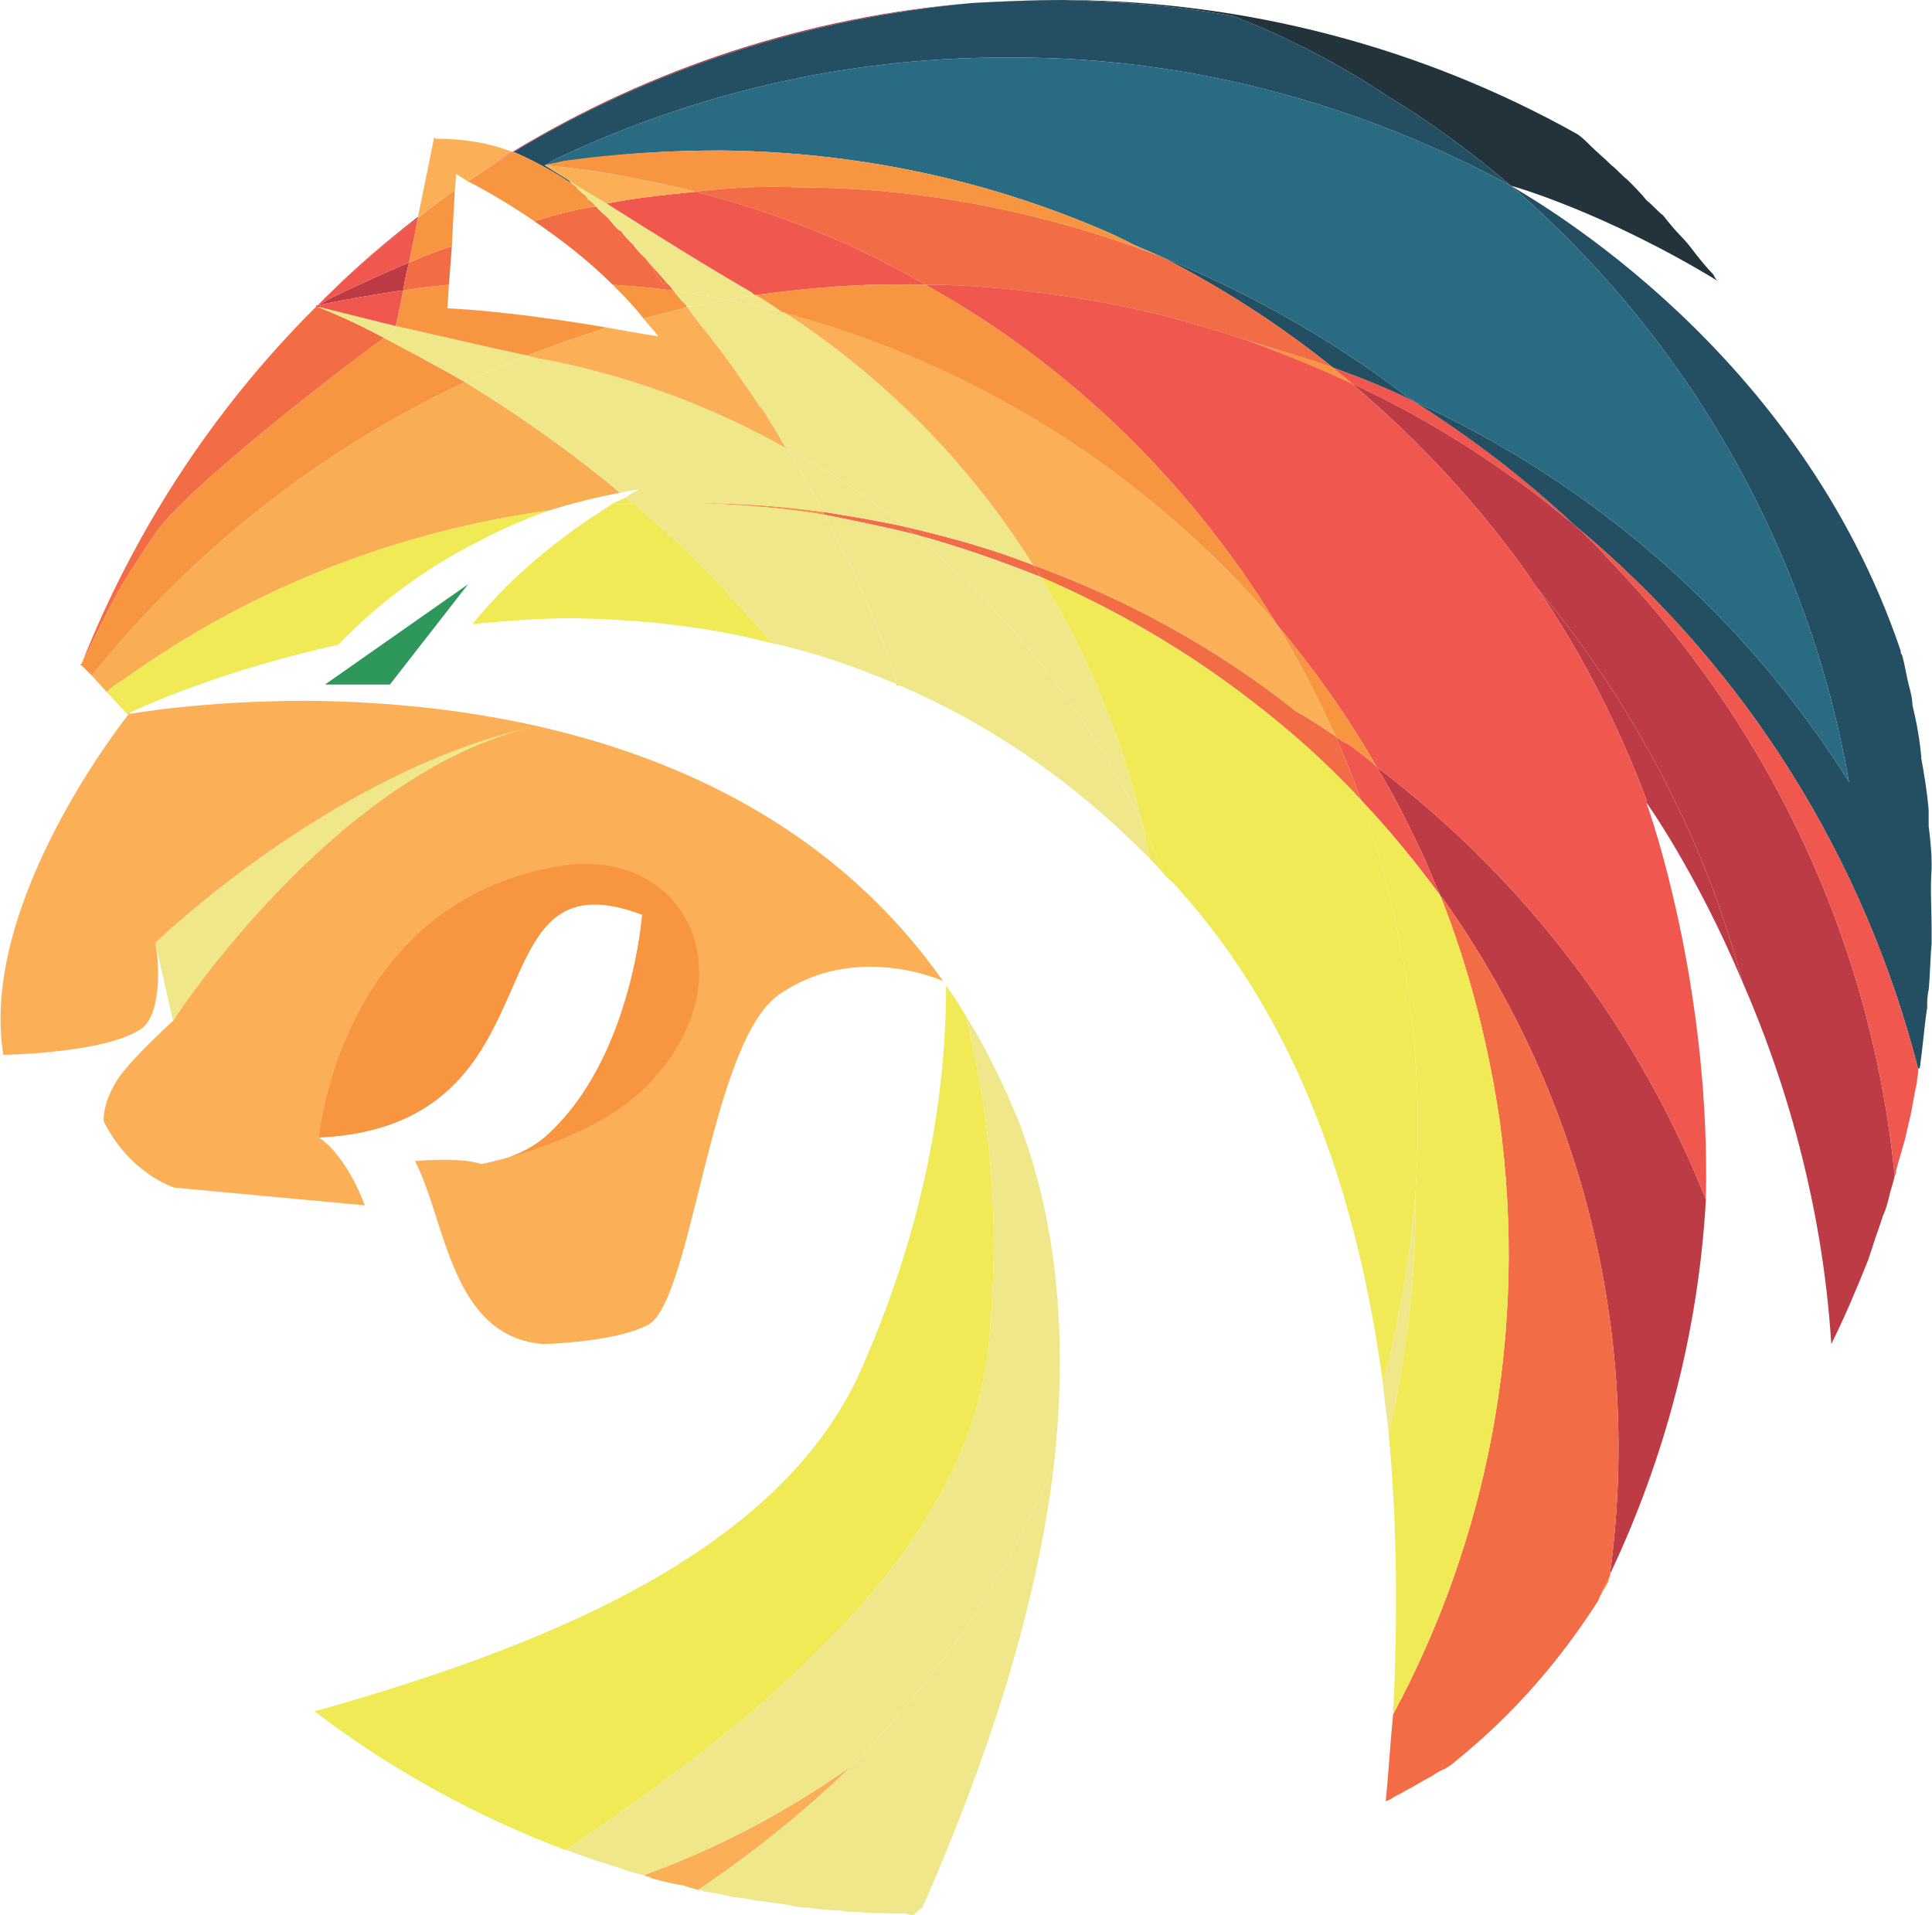 <?xml version="1.0" encoding="UTF-8"?>
<!DOCTYPE svg PUBLIC "-//W3C//DTD SVG 1.1//EN" "http://www.w3.org/Graphics/SVG/1.1/DTD/svg11.dtd">
<!-- Creator: CorelDRAW X7 -->
<svg xmlns="http://www.w3.org/2000/svg" xml:space="preserve" width="58.828mm" height="58.31mm" version="1.1" style="shape-rendering:geometricPrecision; text-rendering:geometricPrecision; image-rendering:optimizeQuality; fill-rule:evenodd; clip-rule:evenodd"
viewBox="0 0 1309 1298"
 xmlns:xlink="http://www.w3.org/1999/xlink">
 <defs>
  <style type="text/css">
   <![CDATA[
    .str0 {stroke:#EFEA55;stroke-width:1.696;stroke-linecap:round;stroke-linejoin:round}
    .fil31 {fill:none;fill-rule:nonzero}
    .fil0 {fill:#FBB058;fill-rule:nonzero}
    .fil25 {fill:#FAAE54;fill-rule:nonzero}
    .fil4 {fill:#F79540;fill-rule:nonzero}
    .fil21 {fill:#F4867F;fill-rule:nonzero}
    .fil10 {fill:#F26C4A;fill-rule:nonzero}
    .fil12 {fill:#F26C45;fill-rule:nonzero}
    .fil7 {fill:#F05968;fill-rule:nonzero}
    .fil2 {fill:#F0574E;fill-rule:nonzero}
    .fil22 {fill:#F9F071;fill-rule:nonzero}
    .fil11 {fill:#F0E78B;fill-rule:nonzero}
    .fil3 {fill:#EFEA55;fill-rule:nonzero}
    .fil5 {fill:#BD3B45;fill-rule:nonzero}
    .fil32 {fill:#2E985C;fill-rule:nonzero}
    .fil20 {fill:#286B83;fill-rule:nonzero}
    .fil8 {fill:#244F62;fill-rule:nonzero}
    .fil6 {fill:#22333C;fill-rule:nonzero}
    .fil14 {fill:url(#id0)}
    .fil23 {fill:url(#id1)}
    .fil28 {fill:url(#id2)}
    .fil27 {fill:url(#id3)}
    .fil30 {fill:url(#id4)}
    .fil9 {fill:url(#id5)}
    .fil17 {fill:url(#id6)}
    .fil13 {fill:url(#id7)}
    .fil29 {fill:url(#id8)}
    .fil16 {fill:url(#id9)}
    .fil1 {fill:url(#id10)}
    .fil18 {fill:url(#id11)}
    .fil15 {fill:url(#id12)}
    .fil24 {fill:url(#id13)}
    .fil26 {fill:url(#id14)}
    .fil19 {fill:url(#id15)}
   ]]>
  </style>
  <linearGradient id="id0" gradientUnits="userSpaceOnUse" x1="328.251" y1="126.344" x2="336.529" y2="99.733">
   <stop offset="0" style="stop-opacity:1; stop-color:#FAB373"/>
   <stop offset="1" style="stop-opacity:1; stop-color:#F05968"/>
  </linearGradient>
  <linearGradient id="id1" gradientUnits="userSpaceOnUse" x1="464.787" y1="208.514" x2="465.481" y2="207.335">
   <stop offset="0" style="stop-opacity:1; stop-color:#FFDC88"/>
   <stop offset="1" style="stop-opacity:1; stop-color:#F8A77C"/>
  </linearGradient>
  <linearGradient id="id2" gradientUnits="userSpaceOnUse" x1="532.396" y1="303.484" x2="533.051" y2="302.657">
   <stop offset="0" style="stop-opacity:1; stop-color:#FCE589"/>
   <stop offset="1" style="stop-opacity:1; stop-color:#FBBB7D"/>
  </linearGradient>
  <linearGradient id="id3" gradientUnits="userSpaceOnUse" x1="532.953" y1="303.954" x2="533.304" y2="303.571">
   <stop offset="0" style="stop-opacity:1; stop-color:#F9F398"/>
   <stop offset="1" style="stop-opacity:1; stop-color:#F8F18B"/>
  </linearGradient>
  <linearGradient id="id4" gradientUnits="userSpaceOnUse" x1="558.863" y1="351.297" x2="560.527" y2="349.476">
   <stop offset="0" style="stop-opacity:1; stop-color:#F5F196"/>
   <stop offset="1" style="stop-opacity:1; stop-color:#F6F08B"/>
  </linearGradient>
  <linearGradient id="id5" gradientUnits="userSpaceOnUse" x1="557.895" y1="349.145" x2="559.306" y2="347.436">
   <stop offset="0" style="stop-opacity:1; stop-color:#F6F085"/>
   <stop offset="1" style="stop-opacity:1; stop-color:#F9F071"/>
  </linearGradient>
  <linearGradient id="id6" gradientUnits="userSpaceOnUse" xlink:href="#id0" x1="437.279" y1="176.139" x2="437.831" y2="175.089">
  </linearGradient>
  <linearGradient id="id7" gradientUnits="userSpaceOnUse" xlink:href="#id0" x1="291.02" y1="150.694" x2="299.864" y2="126.041">
  </linearGradient>
  <linearGradient id="id8" gradientUnits="userSpaceOnUse" xlink:href="#id2" x1="465.59" y1="209.787" x2="466.485" y2="208.394">
  </linearGradient>
  <linearGradient id="id9" gradientUnits="userSpaceOnUse" xlink:href="#id0" x1="452.171" y1="197.325" x2="455.549" y2="191.392">
  </linearGradient>
  <linearGradient id="id10" gradientUnits="userSpaceOnUse" x1="87.32" y1="483.927" x2="87.507" y2="482.904">
   <stop offset="0" style="stop-opacity:1; stop-color:#FAAE54"/>
   <stop offset="1" style="stop-opacity:1; stop-color:#BD3A46"/>
  </linearGradient>
  <linearGradient id="id11" gradientUnits="userSpaceOnUse" xlink:href="#id0" x1="403.6" y1="140.437" x2="404.009" y2="139.512">
  </linearGradient>
  <linearGradient id="id12" gradientUnits="userSpaceOnUse" xlink:href="#id0" x1="54.342" y1="450.7" x2="55.232" y2="449.823">
  </linearGradient>
  <linearGradient id="id13" gradientUnits="userSpaceOnUse" xlink:href="#id1" x1="456.161" y1="197.777" x2="456.633" y2="196.962">
  </linearGradient>
  <linearGradient id="id14" gradientUnits="userSpaceOnUse" xlink:href="#id3" x1="557.385" y1="347.187" x2="558.231" y2="346.314">
  </linearGradient>
  <linearGradient id="id15" gradientUnits="userSpaceOnUse" x1="402.436" y1="139.73" x2="403.162" y2="138.225">
   <stop offset="0" style="stop-opacity:1; stop-color:#FBB988"/>
   <stop offset="1" style="stop-opacity:1; stop-color:#F16C82"/>
  </linearGradient>
 </defs>
 <g id="Layer_x0020_1">
  <path class="fil0" d="M208 475c-72,0 -121,9 -121,9 0,0 -102,127 -85,231 0,0 70,-1 94,-18 13,-10 12,-44 9,-58l17 45 -5 8c-11,10 -33,31 -39,42 -9,15 -8,26 -8,26 18,36 48,45 48,45l129 12c0,0 -11,-32 -31,-46 169,-8 100,-196 219,-151 0,0 -7,97 -64,149 -18,17 -45,20 -45,20 -15,-5 -45,-2 -45,-2 21,40 24,119 87,124 0,0 48,-1 71,-13 30,-16 42,-192 89,-224 52,-36 111,-9 111,-9 -112,-159 -305,-189 -431,-190z"/>
  <path class="fil0" d="M309 118c0,0 3,2 8,5 10,-7 20,-14 30,-20 -15,-6 -33,-9 -52,-9 0,0 -1,-1 -1,-1 -3,15 -7,35 -11,54 8,-6 17,-12 25,-18l1 -11z"/>
  <path class="fil1" d="M86 484l1 0c0,0 0,0 1,-1 0,0 -1,0 -2,1l0 0z"/>
  <path class="fil2" d="M903 249c0,0 0,0 0,0 4,4 9,7 13,11 37,17 73,38 108,63 15,10 29,22 43,33 -34,-32 -71,-60 -109,-84 -18,-9 -36,-16 -55,-23z"/>
  <path class="fil3" d="M670 910c8,-82 1,-156 -16,-222 -4,-7 -8,-13 -13,-20 0,0 0,0 0,0 0,81 -17,168 -57,259 -56,129 -226,192 -371,233 51,39 109,71 170,94 127,-85 274,-201 287,-344z"/>
  <path class="fil4" d="M885 243c-13,-4 -26,-8 -39,-12 24,9 47,18 70,29 -4,-4 -9,-7 -13,-11 -6,-2 -12,-4 -18,-6z"/>
  <path class="fil5" d="M933 520c11,18 20,36 29,55 5,10 9,21 14,32 0,0 0,1 1,1 99,139 135,303 114,459 37,-78 60,-164 65,-254 -45,-113 -120,-215 -223,-293z"/>
  <path class="fil6" d="M836 11c36,14 71,32 104,54 30,18 58,39 84,61l0 0c1,0 64,18 141,65 -2,-1 -3,-3 -4,-5 -4,-4 -8,-9 -12,-14 -3,-4 -6,-8 -10,-12 -4,-4 -8,-9 -12,-14 -4,-3 -7,-7 -11,-10 -4,-5 -9,-10 -13,-14 -4,-3 -7,-7 -11,-10 -5,-5 -10,-9 -14,-13 -3,-3 -6,-6 -9,-8 -107,-60 -226,-90 -345,-91 -21,0 -43,1 -65,2 20,-1 41,-2 62,-2 38,1 77,4 115,11z"/>
  <polygon class="fil7" points="1024,126 1024,126 1024,126 "/>
  <path class="fil8" d="M1309 589c0,-1 0,-3 0,-4 0,-8 -1,-17 -2,-25 0,-4 0,-7 0,-11 -1,-12 -3,-24 -5,-35 0,0 0,-1 0,-1 -1,-11 -3,-23 -6,-35 0,-4 -1,-8 -2,-12 -2,-7 -3,-15 -5,-22 -1,-1 -1,-2 -1,-3 -69,-204 -246,-304 -264,-315 123,106 202,250 229,404 -69,-110 -170,-201 -295,-258 38,24 75,52 109,84 118,98 197,228 233,369 0,-1 0,-1 1,-1 2,-14 3,-28 5,-41 0,-4 0,-8 1,-12 1,-10 1,-21 2,-31 0,-4 0,-7 0,-11 0,-12 -1,-26 0,-40z"/>
  <path class="fil4" d="M471 341c0,0 0,0 0,0 29,1 59,3 88,8 0,0 -1,-1 -1,-2 -29,-4 -58,-6 -87,-6z"/>
  <path class="fil3" d="M558 347c0,1 1,2 1,2l0 0c0,0 -1,-1 -1,-2l0 0z"/>
  <path class="fil9" d="M558 347l0 0c0,1 1,2 1,2l0 0 0 0c0,0 -1,-1 -1,-2z"/>
  <path class="fil10" d="M558 347c0,1 1,2 1,2 20,4 40,8 60,13 -2,-2 -4,-3 -6,-5 -18,-4 -36,-7 -55,-10z"/>
  <path class="fil0" d="M436 1271c2,1 4,1 5,2 7,2 15,4 22,5 3,1 6,2 10,3 37,-25 72,-53 104,-84 -44,31 -91,56 -141,74z"/>
  <path class="fil11" d="M654 688c17,66 24,140 16,222 -13,143 -160,259 -287,344 1,0 1,0 1,0 0,0 0,0 0,0 10,4 19,7 29,10 3,1 6,2 9,3 5,2 10,3 14,4 50,-18 97,-43 141,-74 57,-58 104,-126 137,-203 9,-81 4,-160 -23,-232 -11,-27 -23,-52 -37,-74z"/>
  <path class="fil11" d="M473 1281c1,0 2,0 4,1 6,1 13,2 20,4 4,0 9,1 14,2 7,1 14,2 22,3 4,1 9,2 14,2 7,1 15,2 23,2 4,1 8,1 12,1 11,1 22,1 32,1 2,1 3,1 5,1 2,-2 4,-4 6,-5 43,-98 77,-200 89,-299 -33,77 -80,145 -137,203 -32,31 -67,59 -104,84z"/>
  <path class="fil10" d="M613 357c2,2 4,3 6,5 30,8 58,18 86,29 -1,-3 -3,-5 -5,-8 -28,-11 -57,-19 -87,-26z"/>
  <path class="fil2" d="M905 499c6,14 12,28 17,43 19,20 37,42 54,65 -5,-11 -9,-22 -14,-32 -9,-19 -18,-37 -29,-55 -6,-6 -13,-11 -20,-16 -3,-1 -6,-3 -8,-5z"/>
  <path class="fil12" d="M878 482c-54,-43 -115,-76 -178,-99 2,3 4,5 5,8 51,22 99,50 143,84 26,20 51,42 74,67 -5,-15 -11,-29 -17,-43 -9,-6 -18,-12 -27,-17z"/>
  <path class="fil5" d="M659 2c-111,9 -218,44 -312,101 0,0 1,0 1,0 96,-58 203,-91 311,-101z"/>
  <path class="fil12" d="M260 229c-26,-14 -43,-20 -45,-21l0 0c-1,0 -1,0 -1,0 0,0 0,0 0,0 0,-1 0,-1 0,-1l0 0 0 0c0,0 0,0 0,0 1,0 1,0 1,0 1,-1 3,-3 5,-5 -70,68 -127,152 -165,248 23,-46 21,-45 49,-87 19,-30 127,-113 156,-134z"/>
  <path class="fil5" d="M283 147c-22,17 -43,35 -62,54 20,-19 40,-37 62,-53 0,0 0,-1 0,-1z"/>
  <path class="fil13" d="M283 147c0,0 0,1 0,1 8,-7 17,-13 25,-19l0 0 0 0c-8,6 -17,12 -25,18l0 0z"/>
  <path class="fil14" d="M317 123c0,0 0,0 0,0l0 0c10,-7 20,-13 31,-20 0,0 -1,0 -1,0 -10,6 -20,13 -30,20l0 0z"/>
  <path class="fil4" d="M62 458c70,-87 157,-154 253,-199 -21,-12 -40,-22 -55,-30 -29,21 -137,104 -156,134 -28,42 -26,41 -49,87 0,0 0,0 0,1l7 7z"/>
  <path class="fil5" d="M55 450c0,0 0,0 -1,1l1 0c0,-1 0,-1 0,-1z"/>
  <path class="fil15" d="M55 450c0,0 0,0 0,0l0 0c0,0 0,0 0,0zm-1 1l1 0c0,-1 0,-1 0,-1l0 0c0,0 0,0 -1,1z"/>
  <path class="fil5" d="M903 249c-36,-29 -75,-54 -116,-75l0 0c41,21 80,46 116,75z"/>
  <path class="fil8" d="M787 174c41,21 80,46 116,75 19,7 37,14 55,23 -2,-2 -5,-3 -7,-5 -50,-38 -106,-69 -164,-93z"/>
  <path class="fil12" d="M903 249c0,0 0,0 0,0 -36,-29 -75,-54 -116,-75l0 0 0 0c-78,-30 -162,-47 -246,-47 -24,-1 -47,0 -70,3 55,14 108,35 156,63 36,0 73,4 109,10 37,6 74,16 110,28 13,4 26,8 39,12 6,2 12,4 18,6z"/>
  <path class="fil5" d="M273 197c1,-6 2,-12 4,-19 -17,7 -34,15 -51,23 -4,2 -7,4 -11,6 18,-4 37,-7 56,-10 0,0 1,0 2,0z"/>
  <path class="fil12" d="M449 193c0,0 1,-1 3,-1 -5,-6 -10,-11 -14,-16 0,0 0,0 0,0 7,10 11,17 11,17z"/>
  <path class="fil12" d="M452 192c-2,0 -3,1 -3,1 0,0 -4,-7 -11,-17 0,0 -1,-1 -1,-1 -3,-3 -6,-6 -8,-9 -1,-1 -1,-1 -2,-2 -2,-2 -4,-4 -6,-7 -1,-1 -2,-1 -3,-2 -2,-2 -4,-5 -6,-7 0,0 -1,-1 -1,-1 -2,-2 -5,-4 -7,-7 0,0 0,0 -1,0 -14,2 -28,6 -41,10 16,11 35,25 53,43 14,1 27,2 41,4 -1,-2 -3,-4 -4,-5z"/>
  <path class="fil12" d="M304 193l2 -26c-10,3 -20,7 -29,11 -2,7 -3,13 -4,19 10,-2 21,-3 31,-4z"/>
  <path class="fil3" d="M456 197l0 0c-1,-2 -3,-4 -4,-5 1,1 3,3 4,5z"/>
  <path class="fil16" d="M456 197l0 0c-1,-2 -3,-4 -4,-5 1,1 3,3 4,5z"/>
  <path class="fil3" d="M438 176c0,0 -1,-1 -1,-1 0,0 1,1 1,1 0,0 0,0 0,0z"/>
  <path class="fil17" d="M438 176c0,0 0,0 0,0 0,0 -1,-1 -1,-1l0 0c0,0 1,1 1,1l0 0z"/>
  <path class="fil3" d="M403 140l0 0c1,0 1,0 1,0 0,0 0,0 -1,0z"/>
  <path class="fil18" d="M403 140l0 0c1,0 1,0 1,0l0 0c0,0 0,0 -1,0z"/>
  <path class="fil11" d="M404 140c2,3 5,5 7,7 0,0 1,1 1,1 2,2 4,5 6,7 1,1 2,1 3,2 2,3 4,5 6,7 1,1 1,1 2,2 2,3 5,6 8,9 0,0 1,1 1,1 4,5 9,10 14,16 1,1 3,3 4,5 12,2 24,4 36,6 7,-1 13,-2 20,-3 -1,0 -2,-1 -3,-2 -28,-16 -68,-41 -98,-60 -3,1 -5,1 -8,2 1,0 1,0 1,0z"/>
  <path class="fil2" d="M411 138c30,19 70,44 98,60 1,1 2,2 3,2 36,-5 72,-8 109,-7 2,0 4,0 6,0 -48,-28 -101,-49 -156,-63 -20,2 -40,4 -60,8z"/>
  <path class="fil2" d="M215 207c4,-2 7,-4 11,-6 17,-8 34,-16 51,-23 2,-10 4,-20 6,-30 -22,16 -42,34 -62,53 -1,1 -1,1 -1,1 0,0 0,0 0,0 -2,2 -4,4 -5,5 0,0 0,0 0,0z"/>
  <path class="fil8" d="M391 127c-2,-1 -4,-3 -6,-5 -10,-6 -16,-10 -16,-10l0 0c2,-1 5,-3 7,-4 101,-48 207,-70 312,-69 117,0 233,31 336,87 -26,-22 -54,-43 -84,-61 -33,-22 -68,-40 -104,-54 -38,-7 -77,-10 -115,-11 -21,0 -42,1 -62,2 -108,10 -215,43 -311,101 16,7 30,15 43,24z"/>
  <path class="fil7" d="M489 102c92,1 181,20 263,56 -82,-36 -171,-55 -263,-56z"/>
  <path class="fil4" d="M308 129c-8,6 -17,12 -25,19 -2,10 -4,20 -6,30 9,-4 19,-8 29,-11l2 -38z"/>
  <path class="fil4" d="M403 140c0,-1 0,-1 -1,-2 -1,-1 -2,-2 -4,-3 0,-1 -1,-2 -2,-3 -2,-1 -3,-3 -5,-4l0 -1c-13,-9 -27,-17 -43,-24 -11,7 -21,13 -31,20 10,5 26,14 45,27 13,-4 27,-8 41,-10z"/>
  <path class="fil3" d="M402 138c1,1 1,1 1,2l0 0c0,-1 0,-1 -1,-2z"/>
  <path class="fil19" d="M403 140l0 0c0,-1 0,-1 -1,-2 1,1 1,1 1,2l0 0z"/>
  <path class="fil20" d="M688 39c-105,-1 -211,21 -312,69 -2,1 -5,3 -7,4 4,-1 9,-2 13,-2 36,-6 71,-8 107,-8l0 0c92,1 181,20 263,56 0,0 0,0 0,0 7,3 14,7 21,10 5,2 9,4 14,6l0 0c0,0 0,0 0,0 58,24 114,55 164,93 2,2 5,3 7,5 125,57 226,148 295,258 -27,-154 -106,-298 -229,-404l0 0 0 0c-103,-56 -219,-87 -336,-87z"/>
  <path class="fil11" d="M396 132c1,1 2,2 2,3 2,1 3,2 4,3 1,1 1,1 1,2 3,-1 5,-1 8,-2 -10,-6 -19,-11 -26,-16 2,2 4,4 6,5l0 1c2,1 3,3 5,4z"/>
  <path class="fil4" d="M471 130c23,-3 46,-4 70,-3 84,0 168,17 246,47 -5,-2 -9,-4 -14,-6 -7,-3 -14,-7 -21,-10 0,0 0,0 0,0 -82,-36 -171,-55 -263,-56l0 0c-36,0 -71,2 -107,7 -4,1 -9,2 -13,3l0 0c19,2 37,4 56,8 16,3 31,6 46,10z"/>
  <polygon class="fil21" points="787,174 787,174 787,174 "/>
  <path class="fil0" d="M471 130c-15,-4 -30,-7 -46,-10 -19,-4 -37,-6 -56,-8 0,0 6,4 16,10 7,5 16,10 26,16 20,-4 40,-6 60,-8z"/>
  <path class="fil7" d="M214 208c0,0 0,0 1,0l-1 0c0,0 0,0 0,0z"/>
  <path class="fil22" d="M214 207l0 0c0,0 0,0 0,0 0,0 0,0 0,0z"/>
  <path class="fil11" d="M268 221c-29,-7 -51,-13 -53,-13 2,1 19,7 45,21 5,-4 7,-6 7,-6 0,0 0,-1 1,-2z"/>
  <path class="fil11" d="M267 223c0,0 -2,2 -7,6 15,8 34,18 55,30 13,-6 28,-12 42,-18 -28,-6 -62,-14 -89,-20 -1,1 -1,2 -1,2z"/>
  <path class="fil2" d="M273 197c-1,0 -2,0 -2,0 -19,3 -38,6 -56,10 0,0 0,0 0,0 0,0 0,0 -1,0 0,0 0,0 0,0l0 0c0,0 0,0 0,1l1 0 0 0c2,0 24,6 53,13 1,-5 3,-13 5,-24z"/>
  <path class="fil4" d="M303 209l1 -16c-10,1 -21,2 -31,4 -2,11 -4,19 -5,24 27,6 61,14 89,20 18,-7 36,-13 54,-19 -71,-12 -108,-13 -108,-13z"/>
  <path class="fil4" d="M457 198c0,-1 -1,-1 -1,-1 -14,-2 -27,-3 -41,-4 7,7 14,14 21,23 10,-3 20,-5 30,-8 -1,0 -1,0 -1,-1 -3,-3 -6,-6 -8,-9z"/>
  <path class="fil3" d="M465 207c0,1 0,1 1,1l0 0c-1,0 -1,0 -1,-1z"/>
  <path class="fil23" d="M466 208l0 0c-1,0 -1,0 -1,-1 0,1 0,1 1,1z"/>
  <path class="fil3" d="M457 198c0,-1 -1,-1 -1,-1l0 0c0,0 1,0 1,1z"/>
  <path class="fil24" d="M456 197c0,0 1,0 1,1 0,-1 -1,-1 -1,-1l0 0 0 0z"/>
  <path class="fil11" d="M465 207c0,1 0,1 1,1 8,-1 17,-3 26,-5 -12,-2 -24,-4 -36,-6 0,0 1,0 1,1 2,3 5,6 8,9z"/>
  <path class="fil5" d="M1042 399c30,44 55,93 74,144 -1,0 -1,0 -1,0 0,0 34,47 66,123 -11,-40 -25,-80 -44,-119 -26,-54 -58,-104 -95,-148z"/>
  <path class="fil12" d="M1156 813c0,0 0,-1 0,-1 0,0 0,1 0,1 0,0 0,0 0,0z"/>
  <path class="fil12" d="M1038 393c-35,-50 -76,-94 -122,-133 46,39 87,83 122,133z"/>
  <path class="fil5" d="M1067 356c-14,-11 -28,-23 -43,-33 -35,-25 -71,-46 -108,-63 46,39 87,83 122,133 0,1 0,1 1,2 0,0 0,0 0,0 1,1 2,3 3,4 37,44 69,94 95,148 19,39 33,79 44,119 28,64 54,149 60,245 9,-18 17,-37 25,-57 1,-3 2,-6 3,-9 2,-7 5,-14 7,-21 2,-4 3,-8 4,-12 1,-5 3,-10 4,-15 -15,-152 -80,-300 -194,-418 -7,-8 -15,-16 -23,-23z"/>
  <path class="fil2" d="M1039 395c0,0 0,0 0,0 -1,-1 -1,-1 -1,-2 -35,-50 -76,-94 -122,-133 -23,-11 -46,-20 -70,-29 -36,-12 -73,-22 -110,-28 -36,-6 -73,-10 -109,-10 99,55 180,135 238,230 25,30 48,62 68,97 103,78 178,180 223,293 0,0 0,0 0,0 0,0 0,-1 0,-1 3,-131 -31,-241 -39,-264 -1,-2 -1,-3 -1,-5 -19,-51 -44,-100 -74,-144 -1,-1 -2,-3 -3,-4z"/>
  <path class="fil11" d="M532 212c-7,-4 -13,-8 -20,-12 -7,1 -13,2 -20,3 14,3 27,6 40,9z"/>
  <path class="fil25" d="M62 458l10 11c4,-3 7,-6 11,-8 89,-64 188,-101 289,-115 16,-5 32,-9 48,-12 -37,-31 -74,-56 -105,-75 -96,45 -183,112 -253,199z"/>
  <path class="fil3" d="M424 337c-3,2 -7,3 -10,5 5,0 10,0 15,-1 -2,-1 -4,-2 -5,-4z"/>
  <path class="fil4" d="M512 200c7,4 13,8 20,13 130,34 246,108 333,210 -58,-95 -139,-175 -238,-230 -2,0 -4,0 -6,0 -37,-1 -73,2 -109,7z"/>
  <path class="fil2" d="M1067 356c8,7 16,15 23,23 114,118 179,266 194,418 1,-1 1,-3 1,-4 2,-7 4,-14 6,-21 1,-4 2,-9 3,-13 2,-8 3,-17 5,-25 0,-3 1,-6 1,-9 -36,-141 -115,-271 -233,-369z"/>
  <path class="fil11" d="M460 341c4,0 7,0 11,0 0,0 0,0 0,0 29,0 58,2 87,6 0,0 0,0 0,-1 -4,-6 -8,-13 -11,-19 -1,-2 -2,-3 -3,-4 -3,-7 -7,-13 -11,-19 0,0 0,0 0,0 -48,-27 -100,-47 -157,-59 -6,-1 -12,-2 -19,-4 -14,6 -29,12 -42,18 31,19 68,44 105,75 5,-1 9,-2 13,-2 -3,1 -6,3 -9,5 1,2 3,3 5,4 10,0 21,0 31,0z"/>
  <path class="fil3" d="M558 346c0,1 0,1 0,1l0 0c0,0 0,0 0,-1z"/>
  <path class="fil26" d="M558 347l0 0c0,0 0,0 0,-1 0,1 0,1 0,1z"/>
  <path class="fil3" d="M533 304c0,0 0,0 0,0 0,0 0,0 0,0z"/>
  <path class="fil27" d="M533 304c0,0 0,0 0,0 0,0 0,0 0,0l0 0z"/>
  <path class="fil11" d="M613 357c-25,-20 -51,-38 -80,-53 0,0 0,0 0,0 4,6 8,12 11,19 1,1 2,2 3,4 3,6 7,13 11,19 0,1 0,1 0,1 19,3 37,6 55,10z"/>
  <path class="fil0" d="M517 278c-1,-1 -1,-2 -2,-2 -5,-8 -10,-15 -15,-22 -1,-1 -1,-2 -2,-3 -5,-7 -10,-14 -15,-20 -1,-1 -1,-2 -2,-3 -5,-6 -10,-12 -14,-18 -1,-1 -1,-1 -1,-2 -10,3 -20,5 -30,8 3,4 7,8 10,12 -13,-2 -24,-4 -35,-6 -18,6 -36,12 -54,19 7,2 13,3 19,4 57,12 109,32 157,59 0,-1 0,-1 -1,-1 -5,-9 -10,-17 -15,-25z"/>
  <path class="fil3" d="M532 303c1,0 1,0 1,1 0,-1 0,-1 -1,-1z"/>
  <path class="fil28" d="M533 304c0,-1 0,-1 -1,-1l0 0c1,0 1,0 1,1z"/>
  <path class="fil3" d="M466 208c0,1 0,1 1,2 -1,-1 -1,-1 -1,-2l0 0z"/>
  <path class="fil29" d="M466 208c0,1 0,1 1,2 -1,-1 -1,-1 -1,-2l0 0 0 0z"/>
  <path class="fil11" d="M466 208c0,1 0,1 1,2 4,6 9,12 14,18 1,1 1,2 2,3 5,6 10,13 15,20 1,1 1,2 2,3 5,7 10,14 15,22 1,0 1,1 2,2 5,8 10,16 15,25 1,0 1,0 1,1 29,15 55,33 80,53 30,7 59,15 87,26 -42,-67 -98,-125 -168,-171 -13,-3 -26,-6 -40,-9 -9,2 -18,4 -26,5z"/>
  <path class="fil4" d="M913 504c7,5 14,10 20,16 -20,-35 -43,-67 -68,-97 15,24 28,50 40,76 2,2 5,4 8,5z"/>
  <path class="fil0" d="M532 212c70,46 126,104 168,171 63,23 124,56 178,99 9,5 18,11 27,17 -12,-26 -25,-52 -40,-76 -87,-102 -203,-176 -333,-211z"/>
  <path class="fil3" d="M429 341c-5,1 -10,1 -15,1 -7,5 -14,9 -21,14 -27,19 -52,41 -73,67 22,-2 45,-4 69,-4 43,1 88,5 134,17 -30,-36 -62,-68 -94,-95z"/>
  <path class="fil3" d="M72 469l14 15c1,-1 2,-1 2,-1 10,-5 64,-29 141,-46 27,-28 59,-52 95,-70 15,-8 31,-15 48,-21 -101,14 -200,51 -289,115 -4,2 -8,5 -11,8z"/>
  <path class="fil4" d="M1090 1072c0,-2 1,-3 1,-4 -3,6 -6,11 -8,17 2,-5 5,-9 7,-13z"/>
  <path class="fil12" d="M977 608c-1,0 -1,-1 -1,-1 19,48 32,98 40,151 20,145 -8,285 -72,404 -2,20 -3,39 -5,59 2,-1 3,-1 4,-2 3,-2 6,-3 9,-5 6,-3 12,-7 18,-10 3,-2 6,-4 9,-5 3,-2 5,-3 7,-5 41,-33 72,-70 97,-109 2,-6 5,-11 8,-17 0,0 0,0 0,-1 21,-156 -15,-320 -114,-459z"/>
  <path class="fil11" d="M598 435c0,-1 0,-1 -1,-2 -3,-9 -7,-18 -11,-27 0,-1 0,-2 -1,-3 -4,-8 -7,-17 -11,-25 -1,-1 -1,-2 -2,-3 -4,-8 -8,-16 -12,-23 0,-1 0,-2 -1,-3 -29,-5 -59,-7 -88,-8 -4,0 -7,0 -11,0 -10,0 -21,0 -31,0 32,27 64,59 94,95 28,6 57,16 85,28l0 0c-3,-10 -6,-20 -10,-29z"/>
  <path class="fil3" d="M560 352c0,-1 0,-2 -1,-3l0 0c1,1 1,2 1,3z"/>
  <path class="fil30" d="M559 349l0 0c0,1 1,1 1,2l0 0c0,0 -1,-1 -1,-2zm1 3c0,-1 0,-1 0,-1l0 0c0,0 0,0 0,1z"/>
  <path class="fil11" d="M619 362c-20,-5 -40,-9 -60,-13 1,1 1,2 1,3 4,7 8,15 12,23 1,1 1,2 2,3 4,8 7,17 11,25 1,1 1,2 1,3 4,9 8,18 11,27 1,1 1,1 1,2 4,9 7,19 10,29l0 0c59,25 117,63 171,118 -2,-8 -3,-16 -5,-24 -37,-75 -90,-142 -155,-196z"/>
  <path class="fil3" d="M779 582c3,3 7,7 10,11 -5,-12 -10,-23 -15,-35 2,8 3,16 5,24z"/>
  <path class="fil11" d="M774 558c-14,-58 -37,-115 -69,-167 -28,-11 -56,-21 -86,-29 65,54 118,121 155,196z"/>
  <path class="fil11" d="M949 883c-3,18 -7,37 -12,54 1,12 3,24 4,35 12,-52 19,-107 18,-162 -2,24 -5,48 -10,73z"/>
  <path class="fil3" d="M1016 758c-8,-53 -21,-103 -40,-151 -17,-23 -35,-45 -54,-65 17,48 29,99 35,151 4,38 5,77 2,117 1,55 -6,110 -18,162 6,63 6,127 3,190 64,-119 92,-259 72,-404z"/>
  <path class="fil3" d="M959 810c3,-40 2,-79 -2,-117 -6,-52 -18,-103 -35,-151 -23,-25 -48,-47 -74,-67 -44,-34 -92,-62 -143,-84 32,52 55,109 69,167 5,12 10,23 15,35 3,3 7,6 10,10 80,89 121,207 138,334 5,-17 9,-36 12,-54 5,-25 8,-49 10,-73z"/>
  <line class="fil31 str0" x1="608" y1="464" x2="608" y2= "464" />
  <polygon class="fil32" points="264,464 317,396 220,464 "/>
  <path class="fil11" d="M364 492c-137,30 -247,200 -247,200l-12 -53c0,0 122,-118 259,-147z"/>
  <path class="fil4" d="M441 733c67,-72 23,-160 -62,-146 -149,25 -163,184 -163,184 169,-8 100,-196 219,-151 0,0 -7,97 -64,149 -18,17 -45,20 -45,20 0,0 78,-15 115,-56z"/>
 </g>
</svg>
